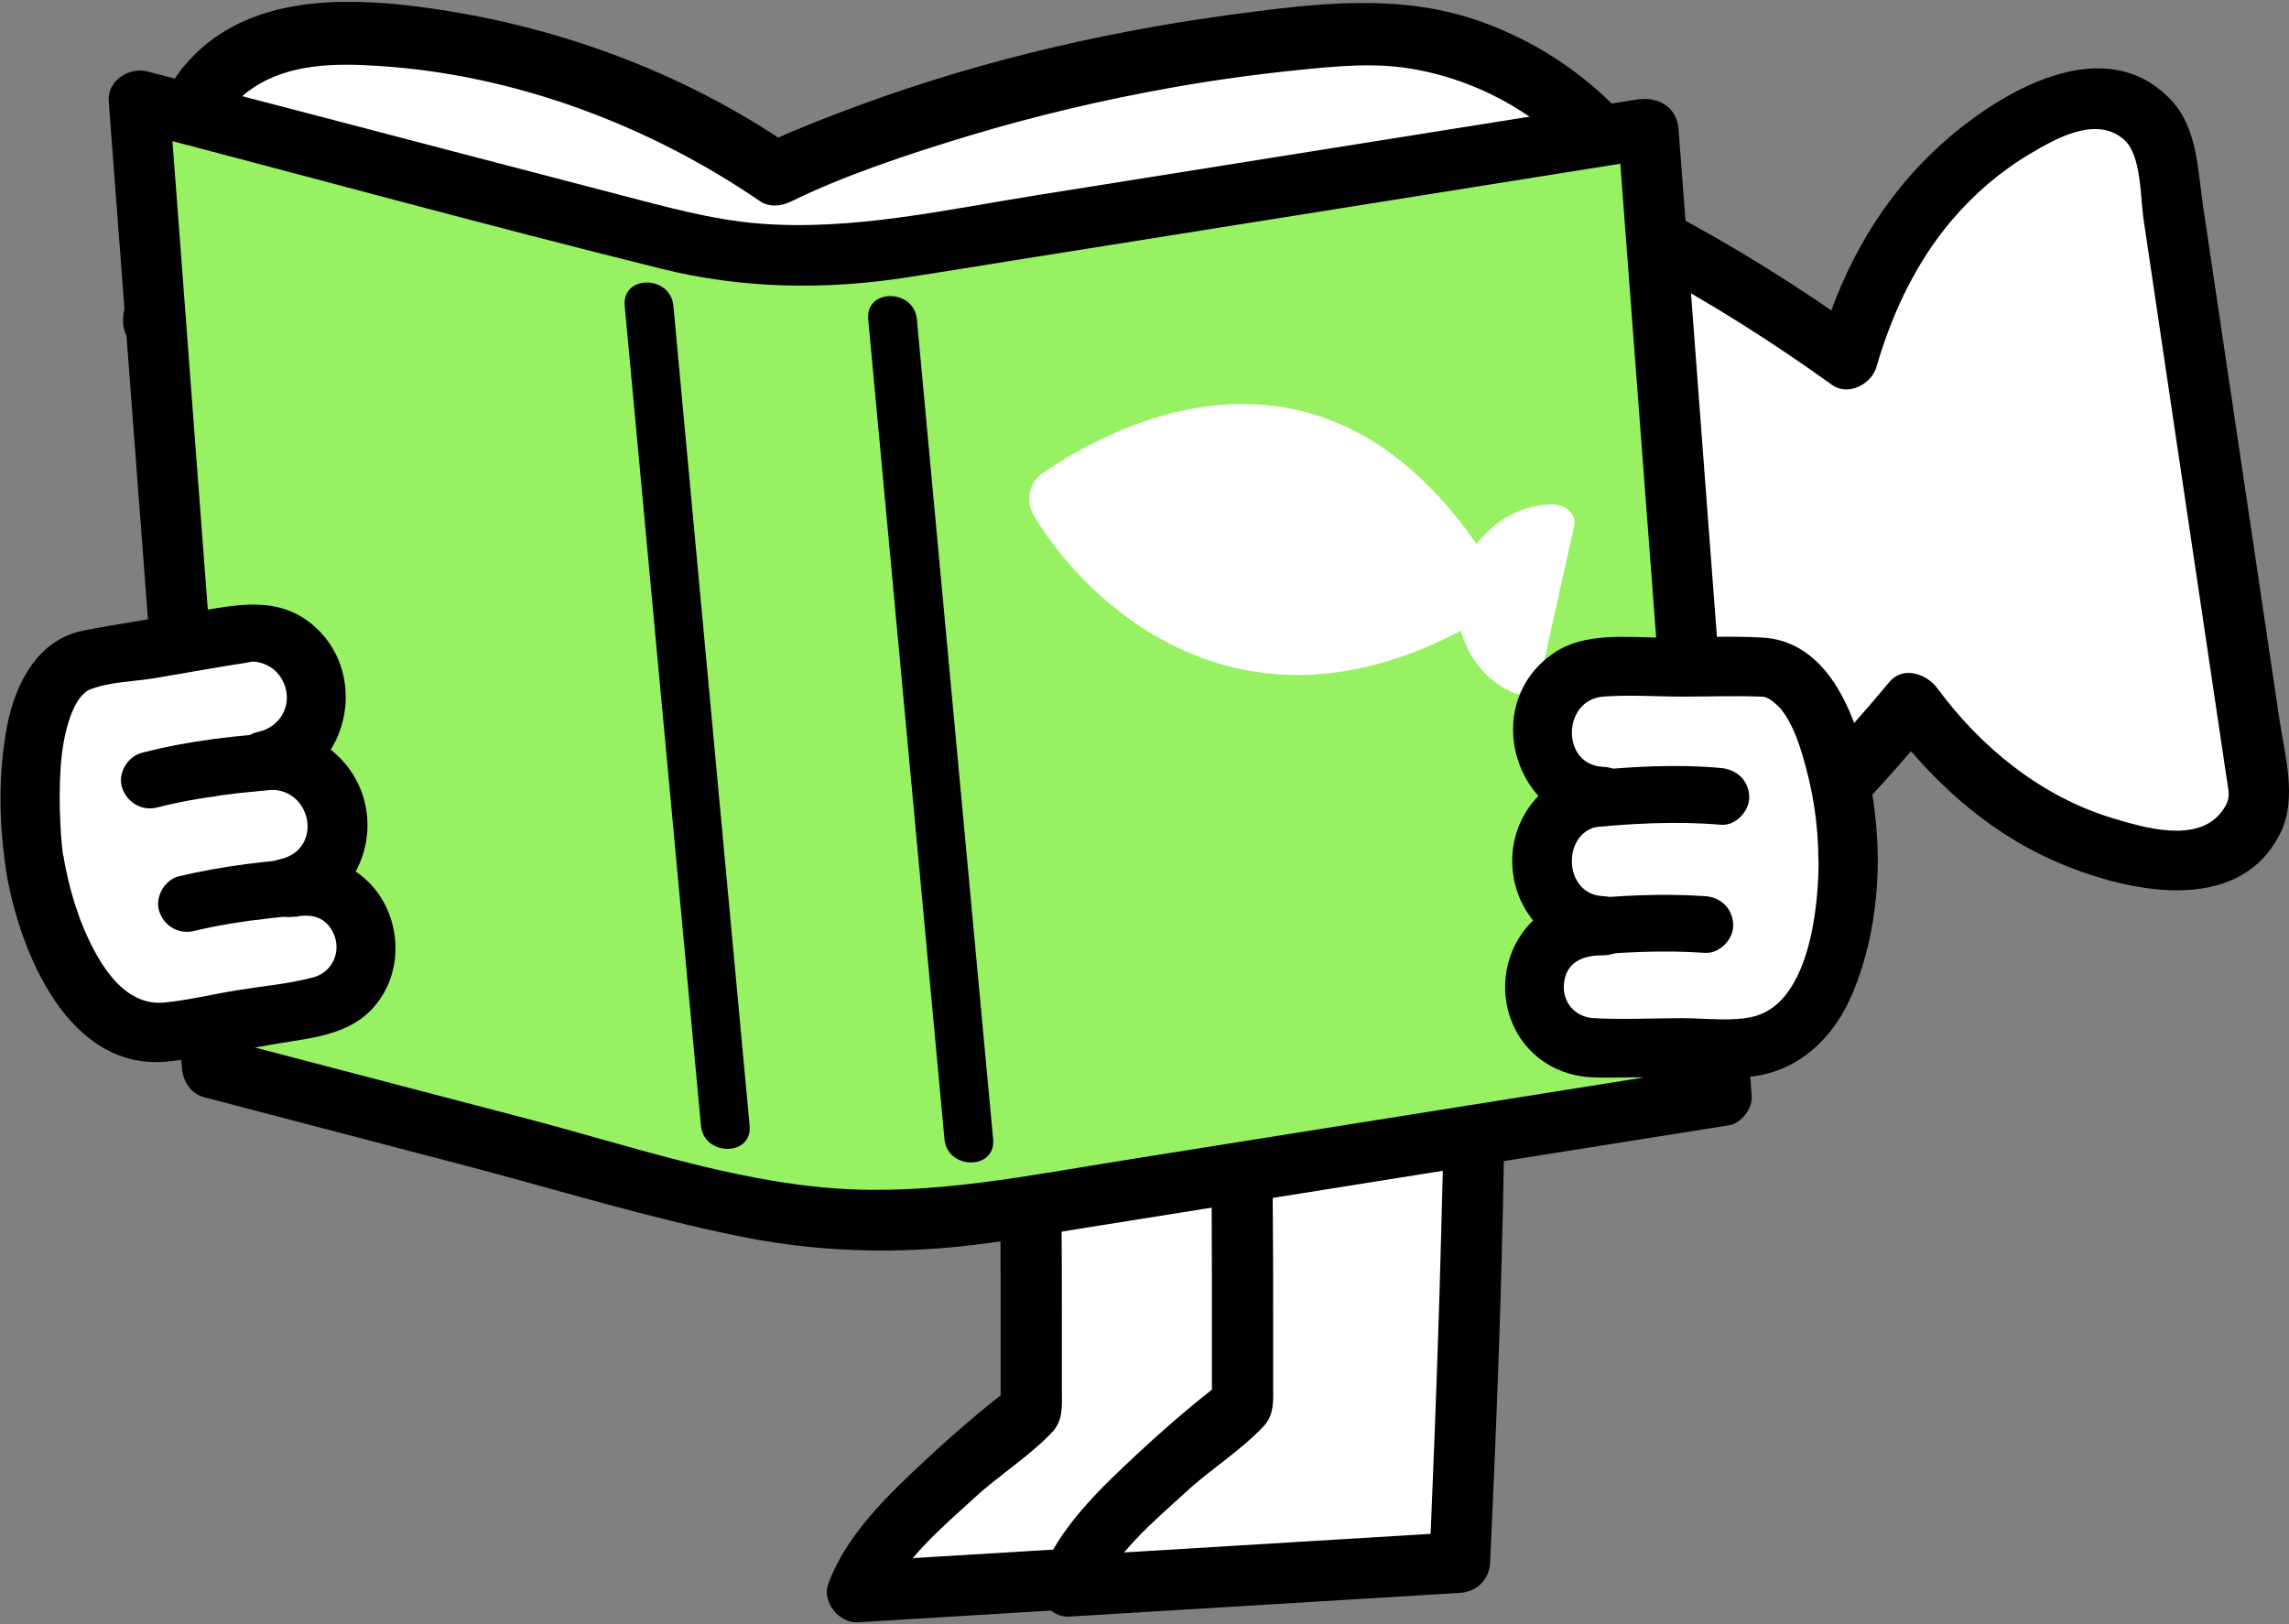 <svg width="124" height="88" viewBox="0 0 124 88" fill="none" xmlns="http://www.w3.org/2000/svg">
<rect x="0" y="0" width="124" height="88" fill="#808080" stroke="none"/>
<g id="Layer_1" clip-path="url(#clip0_530_190)">
<path id="Vector" d="M55.711 51.31C55.711 51.31 55.876 61.975 55.854 76.386C55.854 76.386 47.67 82.702 46.451 86.25L67.618 84.965C67.618 84.965 68.782 59.932 68.299 51.936" fill="white"/>
<path id="Vector_2" d="M54.064 51.309C54.196 59.668 54.218 68.027 54.207 76.386L54.69 75.222C53.141 76.419 51.647 77.704 50.219 79.033C48.154 80.956 45.87 83.109 44.87 85.811C44.508 86.788 45.452 87.953 46.463 87.898C53.515 87.469 60.566 87.041 67.629 86.612C68.552 86.558 69.233 85.898 69.277 84.965C69.672 76.43 70.002 67.885 70.068 59.339C70.09 56.867 70.101 54.396 69.958 51.935C69.837 49.827 66.542 49.816 66.663 51.935C66.948 56.801 66.761 61.722 66.641 66.588C66.52 71.454 66.333 76.672 66.124 81.703C66.081 82.79 66.037 83.877 65.982 84.965L67.629 83.317C60.577 83.746 53.526 84.174 46.463 84.602L48.056 86.689C48.835 84.569 51.142 82.669 52.79 81.153C54.119 79.923 55.788 78.891 57.019 77.573C57.612 76.924 57.524 76.134 57.524 75.31C57.524 74.167 57.524 73.025 57.524 71.883C57.524 69.719 57.524 67.544 57.502 65.38C57.491 62.151 57.469 58.922 57.425 55.692C57.414 54.231 57.392 52.781 57.37 51.32C57.337 49.2 54.042 49.2 54.075 51.32L54.064 51.309Z" fill="black"/>
<path id="Vector_3" d="M67.156 51.002C67.156 51.002 67.321 61.668 67.299 76.079C67.299 76.079 59.116 82.395 57.897 85.942L79.063 84.657C79.063 84.657 80.227 59.624 79.744 51.628" fill="white"/>
<path id="Vector_4" d="M65.509 51.002C65.641 59.361 65.663 67.72 65.652 76.079L66.135 74.914C64.587 76.112 63.093 77.397 61.665 78.726C59.6 80.648 57.315 82.801 56.315 85.503C55.953 86.481 56.898 87.645 57.908 87.59C64.96 87.162 72.012 86.733 79.075 86.305C79.997 86.25 80.678 85.591 80.722 84.657C81.118 76.123 81.447 67.577 81.513 59.031C81.535 56.56 81.546 54.088 81.403 51.628C81.282 49.519 77.987 49.508 78.108 51.628C78.394 56.494 78.207 61.415 78.086 66.281C77.965 71.147 77.778 76.364 77.57 81.395C77.526 82.482 77.482 83.57 77.427 84.657L79.075 83.01C72.023 83.438 64.971 83.866 57.908 84.295L59.501 86.382C60.281 84.262 62.587 82.362 64.235 80.846C65.564 79.615 67.234 78.583 68.464 77.265C69.057 76.617 68.969 75.826 68.969 75.002C68.969 73.86 68.969 72.718 68.969 71.575C68.969 69.411 68.969 67.236 68.947 65.073C68.936 61.843 68.914 58.614 68.87 55.385C68.859 53.924 68.837 52.474 68.815 51.013C68.782 48.893 65.487 48.893 65.52 51.013L65.509 51.002Z" fill="black"/>
<path id="Vector_5" d="M53.955 63.106C69.585 63.733 87.226 57.856 103.559 38.117C106.108 41.61 110.644 45.982 117.663 46.619C120.354 46.861 122.705 44.862 122.364 42.577L119.816 25.398L117.268 8.219C116.927 5.934 114.093 4.704 111.589 5.714C104.219 8.691 101.253 15.314 100.088 19.422C82.47 6.725 67.169 3.924 54.383 6.252" fill="white"/>
<path id="Vector_6" d="M53.954 64.754C68.53 65.293 82.238 59.9 93.409 50.695C97.55 47.279 101.296 43.412 104.723 39.282L102.131 38.953C104.536 42.204 107.546 44.994 111.28 46.642C115.015 48.289 121.32 49.783 123.572 45.049C124.439 43.215 123.769 40.919 123.484 38.997L122.166 30.122C121.66 26.727 121.155 23.333 120.65 19.939L119.343 11.163C119.057 9.219 119.046 6.967 117.629 5.44C113.796 1.332 107.579 5.407 104.503 8.439C101.428 11.47 99.626 15.073 98.484 18.995L100.9 18.006C87.258 8.219 70.892 1.64 53.921 4.66C51.834 5.034 52.724 8.208 54.8 7.835C70.87 4.968 86.401 11.624 99.242 20.851C100.132 21.488 101.395 20.807 101.658 19.862C102.482 17.006 103.789 14.227 105.722 11.943C106.942 10.515 108.348 9.296 109.962 8.34C111.368 7.505 113.565 6.242 115.07 7.571C116.004 8.395 115.949 10.702 116.113 11.822L117.256 19.533C118.376 27.068 119.497 34.603 120.617 42.138C120.738 42.94 120.881 43.27 120.375 43.951C119.057 45.73 116.146 44.84 114.422 44.324C110.566 43.149 107.315 40.502 104.943 37.283C104.371 36.514 103.097 36.053 102.35 36.954C92.508 48.784 79.734 58.362 64.246 60.877C60.83 61.437 57.359 61.591 53.91 61.459C51.79 61.382 51.79 64.678 53.91 64.754H53.954Z" fill="black"/>
<path id="Vector_7" d="M10.205 6.857C10.205 6.857 11.128 1.376 19.827 1.837C19.827 1.837 31.382 2.013 42.037 9.438C42.037 9.438 54.658 3.232 72.815 1.903C78.944 1.453 84.842 4.363 88.313 9.438L67.004 23.366L38.116 24.278C38.116 24.278 17.927 19.884 14.84 19.28C11.754 18.676 8.393 17.468 8.393 17.468L10.216 6.868L10.205 6.857Z" fill="white"/>
<path id="Vector_8" d="M11.853 7.307C11.875 7.208 11.897 7.109 11.93 7.011C11.963 6.901 12.007 6.791 12.039 6.681C12.116 6.461 11.864 6.978 12.105 6.549C12.545 5.791 12.863 5.33 13.698 4.77C15.675 3.43 18.224 3.419 20.508 3.573C27.846 4.034 35.139 6.769 41.169 10.899C41.686 11.261 42.367 11.163 42.894 10.899C45.739 9.504 49.166 8.362 52.505 7.351C56.13 6.264 59.809 5.396 63.533 4.737C65.763 4.341 67.993 4.034 70.244 3.803C72.309 3.595 74.396 3.375 76.461 3.726C80.603 4.418 84.436 6.802 86.82 10.273L87.435 7.933C82.832 10.943 78.23 13.953 73.627 16.962L66.719 21.477C66.565 21.576 66.279 21.685 66.169 21.828C66.136 21.872 67.41 21.707 66.762 21.631C66.004 21.554 65.17 21.685 64.412 21.707C57.613 21.916 50.813 22.136 44.003 22.344L40.027 22.465C39.456 22.487 38.698 22.377 38.138 22.52C38.05 22.542 38.797 22.674 38.313 22.531C37.94 22.421 37.534 22.366 37.149 22.279C35.721 21.971 34.282 21.652 32.854 21.345C28.538 20.411 24.21 19.478 19.893 18.555C16.159 17.764 12.413 17.061 8.81 15.765L10.007 17.874C10.611 14.337 11.227 10.811 11.831 7.274C12.204 5.121 8.898 4.188 8.525 6.363C7.92 9.899 7.305 13.425 6.701 16.962C6.536 17.929 6.954 18.731 7.898 19.071C11.205 20.258 14.621 20.927 18.048 21.663C21.881 22.476 25.726 23.311 29.559 24.135C32.195 24.706 34.821 25.354 37.468 25.848C38.863 26.112 40.401 25.87 41.806 25.826L62.764 25.167L66.037 25.069C66.675 25.047 67.268 25.079 67.85 24.794C69.651 23.904 71.343 22.509 73.023 21.411C78.395 17.896 83.777 14.381 89.148 10.877C89.884 10.394 90.302 9.328 89.763 8.537C87.446 5.154 84.161 2.595 80.306 1.2C75.901 -0.404 71.321 0.178 66.784 0.783C59.414 1.771 52.121 3.529 45.179 6.22C43.817 6.747 42.455 7.285 41.147 7.933H42.872C36.919 3.847 29.944 1.31 22.771 0.376C18.63 -0.162 13.819 -0.206 10.611 2.892C9.678 3.792 8.788 5.088 8.546 6.395C8.162 8.548 11.457 9.471 11.853 7.307Z" fill="black"/>
<path id="Vector_9" d="M89.302 6.944L48.342 13.48C44.223 14.139 40.005 13.93 35.974 12.876L35.227 12.678L7.547 5.439L11.512 57.823L38.555 64.897H38.577C43.509 66.193 48.66 66.445 53.702 65.644L93.278 59.339L89.313 6.955L89.302 6.944Z" fill="#98F163"/>
<path id="Vector_10" d="M88.862 5.363C77.999 7.099 67.136 8.823 56.273 10.559C51.275 11.35 46.156 12.525 41.081 12.108C38.533 11.899 36.084 11.207 33.623 10.57L24.957 8.307C19.3 6.824 13.632 5.341 7.975 3.87C7.009 3.617 5.811 4.364 5.888 5.462C6.339 11.361 6.778 17.27 7.228 23.169C7.942 32.571 8.656 41.974 9.359 51.387C9.524 53.54 9.689 55.693 9.854 57.857C9.908 58.582 10.326 59.252 11.062 59.449C15.785 60.691 20.519 61.921 25.242 63.162C29.965 64.403 35.15 65.996 40.17 67.007C44.915 67.962 49.693 67.973 54.46 67.215C56.163 66.951 57.854 66.677 59.557 66.402L79.394 63.239C84.161 62.481 88.928 61.723 93.684 60.965C94.344 60.855 94.948 60.032 94.893 59.373C94.442 53.474 94.003 47.565 93.553 41.666C92.839 32.264 92.125 22.861 91.422 13.448C91.257 11.295 91.092 9.142 90.927 6.978C90.763 4.814 87.468 4.858 87.632 6.978C88.083 12.877 88.522 18.786 88.972 24.685C89.686 34.087 90.4 43.489 91.103 52.903C91.268 55.056 91.433 57.209 91.598 59.373L92.806 57.78C82.184 59.471 71.573 61.163 60.952 62.855C55.756 63.678 50.572 64.766 45.288 64.392C39.632 63.997 33.931 62.02 28.472 60.592C23.013 59.164 17.444 57.703 11.93 56.264L13.138 57.857C12.688 51.958 12.248 46.049 11.798 40.15C11.084 30.748 10.37 21.345 9.667 11.932C9.502 9.779 9.337 7.626 9.173 5.462L7.086 7.055C16.642 9.548 26.176 12.163 35.765 14.546C40.203 15.656 44.706 15.722 49.21 15.018C51.044 14.733 52.879 14.436 54.713 14.14L75.253 10.867C80.075 10.098 84.897 9.329 89.719 8.56C91.806 8.23 90.916 5.056 88.841 5.385L88.862 5.363Z" fill="black"/>
<path id="Vector_11" d="M33.842 16.567C35.051 29.517 36.248 42.468 37.456 55.418C37.632 57.274 37.797 59.131 37.972 60.987C38.126 62.657 40.762 62.678 40.609 60.987C39.4 48.037 38.203 35.086 36.995 22.136C36.819 20.28 36.654 18.423 36.479 16.567C36.325 14.898 33.689 14.876 33.842 16.567Z" fill="black"/>
<path id="Vector_12" d="M47.034 17.302C48.242 30.253 49.439 43.203 50.648 56.153C50.823 58.01 50.988 59.866 51.164 61.722C51.318 63.392 53.954 63.414 53.8 61.722C52.592 48.772 51.395 35.822 50.186 22.871C50.011 21.015 49.846 19.159 49.67 17.302C49.516 15.633 46.88 15.611 47.034 17.302Z" fill="black"/>
<path id="Vector_13" d="M84.118 27.331C82.009 27.342 80.657 28.616 79.987 29.473C71.508 17.27 60.666 22.773 56.492 25.628C55.757 26.123 55.537 27.133 55.987 27.902C58.568 32.285 66.73 40.71 79.131 34.174C79.438 35.229 80.163 36.678 81.855 37.48C82.503 37.788 83.272 37.535 83.393 36.975L84.337 32.713L85.282 28.451C85.403 27.88 84.82 27.331 84.106 27.331H84.118Z" fill="white"/>
<path id="Vector_14" d="M100.121 46.619C100.121 44.697 99.385 36.151 95.343 36.151H86.83C85.007 36.151 83.513 37.722 83.513 39.655C83.513 41.589 85.007 43.159 86.83 43.159C85.007 43.159 83.513 44.73 83.513 46.663C83.513 48.596 85.007 50.167 86.83 50.167H86.248C84.523 50.167 83.117 51.65 83.117 53.473C83.117 55.297 84.523 56.78 86.248 56.78H94.266C99.582 56.78 100.11 48.563 100.11 46.641L100.121 46.619Z" fill="white"/>
<path id="Vector_15" d="M101.725 46.619C101.714 44.39 101.363 42.05 100.704 39.93C99.924 37.448 98.419 34.735 95.519 34.548C93.751 34.438 91.949 34.548 90.17 34.548C88.16 34.548 85.798 34.207 84.074 35.449C80.152 38.249 82.064 44.554 86.842 44.763V41.556C84.106 41.677 81.91 43.884 81.921 46.663C81.932 49.442 84.096 51.65 86.842 51.771V48.564C85.205 48.564 83.722 48.992 82.657 50.299C81.415 51.826 81.185 53.979 82.064 55.736C82.876 57.351 84.469 58.296 86.259 58.372C86.973 58.405 87.687 58.372 88.39 58.372C90.346 58.372 92.301 58.405 94.245 58.372C97.079 58.318 99.177 56.505 100.286 53.979C101.286 51.694 101.714 49.113 101.725 46.619C101.725 44.554 98.529 44.554 98.518 46.619C98.518 49.234 97.99 54.242 95.08 55.055C93.937 55.374 92.389 55.165 91.169 55.165C89.566 55.165 87.929 55.253 86.325 55.165C85.348 55.11 84.634 54.33 84.722 53.32C84.832 52.09 85.776 51.76 86.831 51.76C88.907 51.76 88.885 48.641 86.831 48.553C84.59 48.454 84.59 44.851 86.831 44.752C88.896 44.664 88.896 41.633 86.831 41.545C84.557 41.446 84.623 37.909 86.853 37.744C88.281 37.634 89.752 37.744 91.18 37.744C92.608 37.744 93.948 37.689 95.332 37.744C95.563 37.744 95.618 37.744 95.871 37.887C96.024 37.975 96.365 38.282 96.486 38.425C97.068 39.172 97.397 40.084 97.661 40.974C98.221 42.863 98.496 44.653 98.507 46.608C98.518 48.673 101.725 48.673 101.714 46.608L101.725 46.619Z" fill="black"/>
<path id="Vector_16" d="M85.809 43.336C85.809 43.336 90.18 42.874 93.223 43.149L85.809 43.336Z" fill="white"/>
<path id="Vector_17" d="M85.808 44.873C88.258 44.62 90.773 44.478 93.223 44.686C94.025 44.763 94.793 43.928 94.76 43.149C94.716 42.259 94.079 41.688 93.223 41.611C90.773 41.391 88.247 41.534 85.808 41.797C85.007 41.885 84.238 42.446 84.271 43.335C84.303 44.093 84.952 44.961 85.808 44.873Z" fill="black"/>
<path id="Vector_18" d="M85.314 50.299C85.314 50.299 89.335 49.87 92.355 50.09L85.314 50.299Z" fill="white"/>
<path id="Vector_19" d="M85.314 51.837C87.643 51.595 90.015 51.464 92.355 51.628C93.157 51.683 93.926 50.881 93.893 50.091C93.849 49.212 93.223 48.608 92.355 48.553C90.015 48.399 87.643 48.52 85.314 48.761C84.512 48.849 83.743 49.41 83.776 50.299C83.809 51.057 84.457 51.925 85.314 51.837Z" fill="black"/>
<path id="Vector_20" d="M1.879 46.828C1.56 44.928 0.868 36.383 4.856 35.712L13.248 34.307C15.049 33.999 16.784 35.306 17.103 37.206C17.422 39.107 16.213 40.908 14.412 41.216C16.213 40.908 17.949 42.215 18.267 44.115C18.586 46.016 17.378 47.817 15.576 48.125L16.158 48.026C17.861 47.74 19.486 48.97 19.794 50.761C20.102 52.551 18.948 54.254 17.257 54.539L9.348 55.868C4.098 56.747 2.219 48.729 1.901 46.828H1.879Z" fill="white"/>
<path id="Vector_21" d="M3.427 46.411C3.372 46.081 3.427 46.444 3.416 46.356C3.394 46.191 3.383 46.038 3.361 45.873C3.317 45.477 3.295 45.071 3.273 44.675C3.218 43.654 3.218 42.621 3.284 41.6C3.35 40.655 3.493 39.7 3.822 38.799C3.943 38.469 4.097 38.118 4.339 37.799C4.426 37.678 4.712 37.426 4.767 37.404C5.843 36.932 7.293 36.932 8.436 36.734C10.083 36.459 11.742 36.152 13.39 35.899C13.466 35.888 13.543 35.866 13.62 35.855C13.477 35.866 13.653 35.833 13.862 35.855C14.455 35.954 14.938 36.24 15.257 36.778C15.96 37.986 15.29 39.381 13.972 39.656C12.236 40.029 12.588 43.028 14.4 42.808C16.872 42.512 17.608 46.038 15.136 46.565C13.093 47.004 13.983 49.992 15.993 49.662C16.707 49.541 17.531 49.563 18.014 50.464C18.552 51.475 18.047 52.672 16.959 52.958C15.641 53.309 14.213 53.43 12.862 53.65C11.511 53.869 10.226 54.188 8.908 54.319C7.129 54.484 5.953 53.045 5.151 51.584C4.284 49.992 3.745 48.19 3.438 46.411C3.086 44.379 -0 45.247 0.34 47.268C1.087 51.606 3.702 58.054 9.095 57.516C11.028 57.318 12.95 56.89 14.861 56.571C17.135 56.187 19.497 56.066 20.793 53.803C21.869 51.925 21.54 49.421 20.035 47.861C18.673 46.455 16.97 46.279 15.147 46.587L16.004 49.684C18.629 49.124 20.244 46.532 19.848 43.917C19.453 41.303 17.069 39.304 14.422 39.623L14.85 42.775C18.827 41.918 20.046 36.679 17.091 33.988C15.125 32.197 12.807 32.78 10.468 33.164C8.491 33.494 6.492 33.779 4.525 34.164C2.054 34.647 0.835 37.02 0.395 39.293C-0.11 41.896 -0.066 44.654 0.351 47.268C0.681 49.3 3.767 48.443 3.449 46.411H3.427Z" fill="black"/>
<path id="Vector_22" d="M15.444 41.215C15.444 41.215 11.061 41.478 8.096 42.269L15.444 41.215Z" fill="white"/>
<path id="Vector_23" d="M15.444 39.678C12.852 39.843 10.205 40.128 7.689 40.787C6.91 40.985 6.36 41.897 6.613 42.676C6.866 43.456 7.667 43.962 8.502 43.753C9.293 43.544 10.095 43.39 10.897 43.258C11.095 43.226 11.292 43.193 11.49 43.171C11.578 43.16 11.666 43.149 11.754 43.127C11.819 43.127 11.896 43.105 11.962 43.094L11.764 43.116C12.149 43.072 12.533 43.017 12.918 42.973C13.753 42.885 14.598 42.797 15.433 42.742C16.268 42.687 17.004 42.072 16.971 41.205C16.938 40.414 16.29 39.612 15.433 39.667L15.444 39.678Z" fill="black"/>
<path id="Vector_24" d="M17.08 48.003C17.08 48.003 13.038 48.245 10.105 48.959L17.08 48.003Z" fill="white"/>
<path id="Vector_25" d="M17.081 46.466C14.609 46.62 12.105 46.905 9.699 47.476C8.919 47.663 8.381 48.597 8.623 49.366C8.886 50.178 9.677 50.64 10.512 50.442C11.27 50.255 12.039 50.112 12.819 49.992C13.017 49.959 13.203 49.937 13.401 49.904C13.489 49.893 13.577 49.871 13.665 49.871C13.247 49.871 13.555 49.882 13.665 49.871C14.027 49.827 14.379 49.783 14.741 49.739C15.521 49.651 16.301 49.585 17.081 49.53C17.86 49.475 18.651 48.86 18.618 47.993C18.585 47.202 17.937 46.4 17.081 46.455V46.466Z" fill="black"/>
</g>
<defs>
<clipPath id="clip0_530_190">
<rect width="124" height="87.796" fill="white" transform="translate(0 0.102)"/>
</clipPath>
</defs>
</svg>
